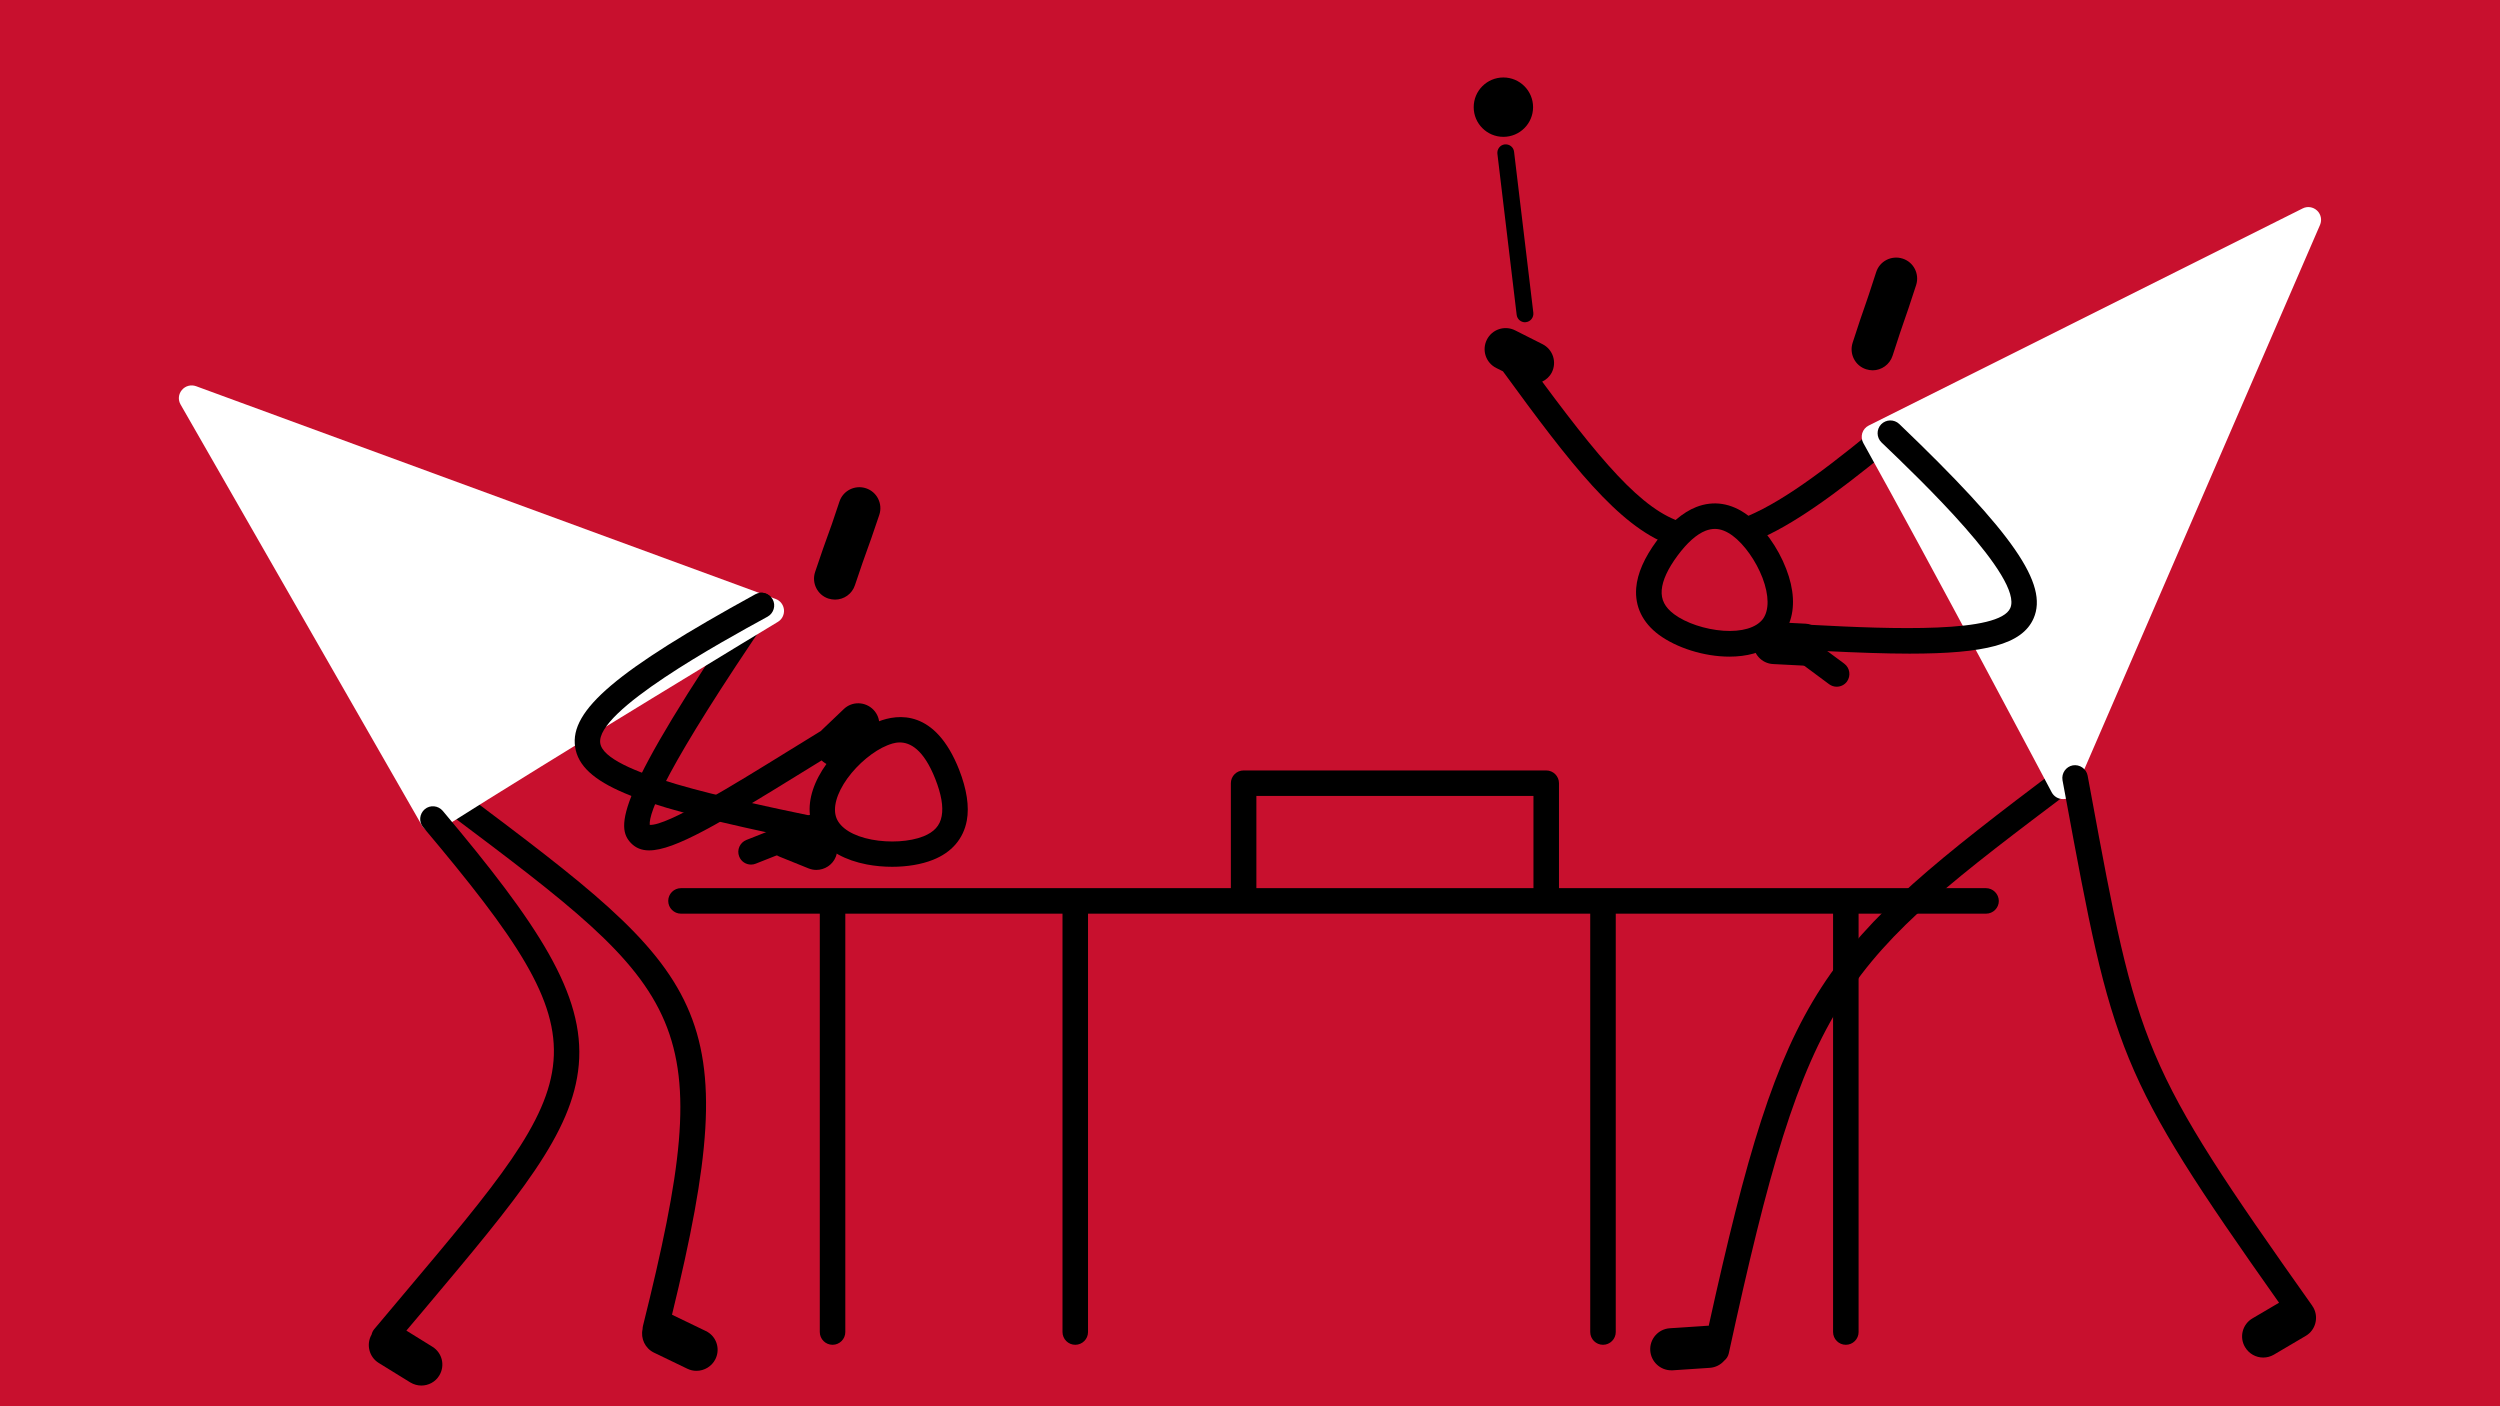 <?xml version="1.0" encoding="utf-8"?>
<!-- Generator: Adobe Illustrator 26.5.0, SVG Export Plug-In . SVG Version: 6.00 Build 0)  -->
<svg version="1.1" id="Layer_1" xmlns="http://www.w3.org/2000/svg" xmlns:xlink="http://www.w3.org/1999/xlink" x="0px" y="0px"
	 viewBox="0 0 1920 1080" style="enable-background:new 0 0 1920 1080;" xml:space="preserve">
<style type="text/css">
	.st0{fill:#C8102E;}
	.st1{fill:#FFFFFF;}
</style>
<rect class="st0" width="1920" height="1080"/>
<g>
	<path d="M542,1022.2l-25.7-12.4c-0.1,0-0.1,0-0.2-0.1c57.8-237,26.3-260.9-160.4-401.1l-10.9-8.2c-4.3-3.2-10.5-2.4-13.7,1.9
		c-3.2,4.3-2.4,10.5,1.9,13.7l10.9,8.2c185.2,139.1,209,157,149.9,394.1c-0.2,0.9-0.3,1.7-0.3,2.5c-1.6,7.1,1.9,14.7,8.7,18
		l25.7,12.4c2.3,1.1,4.6,1.6,7,1.6c6,0,11.8-3.4,14.6-9.1C553.4,1035.7,550.1,1026,542,1022.2z"/>
	<path d="M641.3,460.5c-1.7,0-3.4-0.3-5.1-0.8c-8.5-2.8-13-12-10.2-20.4c5.4-16.2,7.5-21.8,9.5-27.4c2-5.4,4-10.9,9.2-26.7
		c2.8-8.5,12-13,20.4-10.2c8.5,2.8,13,12,10.2,20.4c-5.4,16.2-7.5,21.8-9.5,27.4c-2,5.4-3.9,10.9-9.2,26.6
		C654.4,456.2,648.1,460.5,641.3,460.5z"/>
	<path d="M1438.2,284.4c-1.6,0-3.3-0.3-5-0.8c-8.5-2.7-13.1-11.8-10.4-20.3c5.3-16.3,7.2-21.9,9.2-27.5c1.9-5.5,3.8-10.9,8.9-26.8
		c2.7-8.5,11.8-13.1,20.3-10.4c8.5,2.7,13.1,11.8,10.4,20.3c-5.3,16.3-7.2,21.9-9.2,27.5c-1.9,5.5-3.8,10.9-8.9,26.8
		C1451.3,280,1445,284.4,1438.2,284.4z"/>
	<path d="M1595,591.6c-3.3-4.3-9.4-5.2-13.7-1.9c-185.5,139.8-211.2,166.7-269,428.5c-0.5,0-0.9-0.1-1.4,0l-28.5,1.9
		c-8.9,0.6-15.6,8.3-15,17.2c0.6,8.5,7.7,15.1,16.1,15.1c0.4,0,0.7,0,1.1,0l28.5-1.9c4.5-0.3,8.4-2.4,11.1-5.5
		c1.7-1.4,3-3.3,3.5-5.6c60.9-279.8,84.2-297.4,265.3-433.9C1597.4,602.1,1598.2,595.9,1595,591.6z"/>
	<path d="M736.6,591.1c-18.3-46.3-46.8-43-62.2-36.9c-14,5.5-29.1,17.8-39.4,32.1c-9.9,13.7-14.3,27.3-13,39.5l-48.8,19.3
		c-5,2-7.5,7.7-5.5,12.7c1.5,3.9,5.2,6.2,9.1,6.2c1.2,0,2.4-0.2,3.6-0.7l48.8-19.3c7.4,9.7,19.9,16.7,36.5,19.9
		c6.3,1.2,13,1.8,19.5,1.8c11.3,0,22.4-1.8,31.2-5.3c14.5-5.7,23.5-16.2,26.1-30.2C744.5,619.4,742.5,606.2,736.6,591.1z
		 M723.2,626.8c-1.3,7.3-5.8,12.2-14,15.5c-10.5,4.2-26.1,5.1-39.8,2.5c-14.1-2.7-23.9-8.7-27-16.5l0,0l0,0c-3-7.7,0-18.8,8.4-30.5
		c8.2-11.3,20.2-21.2,30.7-25.4c2.1-0.8,5.5-2.2,9.5-2.2c7.8,0,18.2,5,27.3,28C722.9,609.9,724.6,619.5,723.2,626.8z"/>
	<circle cx="1154.6" cy="82.3" r="22.8"/>
	<path d="M1525.2,682.1h-327.9v-80.6c0-5.4-4.4-9.8-9.8-9.8H955.1c-5.4,0-9.8,4.4-9.8,9.8v80.6H523c-5.4,0-9.8,4.4-9.8,9.8
		c0,5.4,4.4,9.8,9.8,9.8h106.6V1023c0,5.4,4.4,9.8,9.8,9.8s9.8-4.4,9.8-9.8V701.7H816V1023c0,5.4,4.4,9.8,9.8,9.8s9.8-4.4,9.8-9.8
		V701.7H955c0,0,0,0,0.1,0c0,0,0,0,0.1,0h232.3c0,0,0,0,0.1,0c0,0,0,0,0.1,0h33.6V1023c0,5.4,4.4,9.8,9.8,9.8s9.8-4.4,9.8-9.8V701.7
		h166.9V1023c0,5.4,4.4,9.8,9.8,9.8s9.8-4.4,9.8-9.8V701.7h97.9c5.4,0,9.8-4.4,9.8-9.8C1535,686.5,1530.6,682.1,1525.2,682.1z
		 M964.9,611.3h212.8v70.8H964.9V611.3z"/>
	<path d="M1416.4,509.7l-42.2-31.3c4.4-11.4,3.7-25.8-2.4-41.5c-6.3-16.5-17.7-32.3-29.7-41.3c-12.5-9.3-26.1-11.4-39.4-6.2
		c-10.4,4.1-20.5,12.8-30.2,25.8c-9.6,13-15,25.2-15.9,36.4c-1.1,14.2,4.9,26.6,17.4,35.9c13.4,9.9,34.5,16.8,54.2,16.8
		c13,0,25.3-3,34.4-10.1l42.2,31.3c1.8,1.3,3.8,1.9,5.8,1.9c3,0,6-1.4,7.9-4C1421.6,519,1420.7,512.9,1416.4,509.7z M1323.5,484.4
		c-13.9-1-28.7-5.9-37.8-12.7c-7.1-5.3-10.1-11.2-9.5-18.6s4.7-16.3,12.1-26.3s14.7-16.5,21.6-19.2c2.4-0.9,4.8-1.4,7.1-1.4
		c4.4,0,8.8,1.7,13.5,5.1c9.1,6.7,18.1,19.5,23.1,32.5c5.1,13.4,5.2,24.9,0.3,31.6C1348.8,482.1,1337.8,485.4,1323.5,484.4z"/>
	<path d="M670.8,545.1c-6.2-6.4-16.4-6.7-22.8-0.5l-17,16.2c-0.2,0.2-0.3,0.3-0.4,0.5c-8.7,5.3-17.2,10.6-25.5,15.7
		c-41.4,25.6-92.8,57.4-106.1,56.5c-0.8-9.2,11.8-43.1,93.7-163c3.1-4.5,1.9-10.6-2.6-13.6c-4.5-3.1-10.6-1.9-13.6,2.6
		c-104.6,153.2-103.5,175.8-91.9,188c3.6,3.7,8.1,5.6,13.9,5.6c19.6,0,54.1-20.7,116.9-59.5c5.1-3.1,10.3-6.4,15.6-9.6
		c3.1,3,7.1,4.6,11.2,4.6c4,0,8-1.5,11.2-4.5l17-16.2C676.8,561.7,677,551.5,670.8,545.1z"/>
	<g>
		<path d="M1184.4,293.1c3.1-1.5,5.7-3.8,7.4-7.1c4-8,0.8-17.7-7.2-21.7l-21-10.6c-8-4-17.7-0.8-21.7,7.2c-4,8-0.8,17.7,7.2,21.7
			l5.2,2.6c0.1,0.1,0.1,0.2,0.2,0.3c51.8,71.1,88.3,118.2,127.7,133c5-6.4,10.4-11.8,16.1-15.7
			C1266.9,396.6,1236.9,364.1,1184.4,293.1z"/>
		<path d="M1451.6,332.5c-3.4-4.2-9.6-4.8-13.8-1.4c-44.1,36.1-78.1,60.5-106.5,69.3c1.6,0.9,3.3,1.9,5,3.1c4.1,3,8.1,7.1,11.9,11.7
			c28.5-11.7,60.9-35.3,102.1-68.9C1454.4,342.8,1455,336.7,1451.6,332.5z"/>
	</g>
	<path d="M1171.2,247.5c-3.2,0-6-2.4-6.4-5.7L1150,118.1c-0.4-3.5,2.1-6.8,5.6-7.2c3.6-0.4,6.8,2.1,7.2,5.6l14.8,123.7
		c0.4,3.5-2.1,6.8-5.6,7.2C1171.7,247.5,1171.4,247.5,1171.2,247.5z"/>
	<path class="st1" d="M602.1,468.3c-0.4-3.8-2.8-7-6.4-8.3L150.6,296.6c-3.9-1.4-8.2-0.3-10.9,2.9c-2.7,3.2-3.1,7.6-1,11.2
		L324,633.9c1.3,2.3,3.5,4,6.1,4.6c0.8,0.2,1.6,0.3,2.4,0.3c1.8,0,3.7-0.5,5.2-1.5c89.1-56.5,258-158.7,259.7-159.7
		C600.6,475.7,602.4,472.1,602.1,468.3z"/>
	<path class="st1" d="M1431,340.2c51.4,92.2,143.8,266.5,144.7,268.3c1.7,3.2,5,5.2,8.7,5.2c0.1,0,0.3,0,0.4,0
		c3.8-0.1,7.1-2.4,8.6-5.9l188.4-435.1c1.6-3.8,0.7-8.2-2.3-11s-7.4-3.5-11.1-1.6l-333.2,166.7c-2.4,1.2-4.2,3.3-5,5.9
		C1429.5,335.1,1429.7,337.9,1431,340.2z"/>
	<path d="M632.8,636.9l-1.8-0.7c0-4.6-3.2-8.7-7.8-9.6c-63.2-13.2-158.8-33-162.2-55.8c-3.7-24.7,92.3-77.4,128.5-97.2
		c4.7-2.6,6.5-8.6,3.9-13.3c-2.6-4.7-8.6-6.5-13.3-3.9c-106.4,58.4-142.7,89.1-138.4,117.3c4.3,28.6,47.7,44,147.8,65.7
		c-1.8,7.6,2.1,15.7,9.6,18.7l21.8,8.8c2,0.8,4,1.2,6,1.2c6.4,0,12.5-3.8,15-10.1C645.1,649.6,641.1,640.2,632.8,636.9z"/>
	<path d="M444.5,817.8c4.8-54.2-31.4-108.2-104.5-195.1c-3.5-4.1-9.7-4.7-13.8-1.2c-4.1,3.5-4.7,9.7-1.2,13.8
		c143.6,170.5,128.5,188.3-15.5,359.2c-7.1,8.4-14.5,17.2-22.1,26.3c-1,1.2-1.7,2.7-2,4.1c-4.3,7.5-2,17.2,5.4,21.8l24.3,15
		c2.7,1.6,5.6,2.4,8.5,2.4c5.4,0,10.7-2.7,13.7-7.6c4.7-7.6,2.4-17.5-5.2-22.2l-20-12.4c4.2-5,8.4-10,12.5-14.8
		C398.8,918.9,439.8,870.3,444.5,817.8z"/>
	<path d="M1776.5,1003.9c-0.1-0.2-0.3-0.3-0.4-0.5s-0.2-0.4-0.3-0.6c-131.7-186-133.9-197.8-170.4-395.8l-2.1-11.3
		c-1-5.3-6.1-8.8-11.4-7.9c-5.3,1-8.8,6.1-7.9,11.4l2.1,11.3c36.4,197,39.5,213.5,164.2,390l-20.4,12c-7.7,4.5-10.3,14.4-5.7,22.1
		c3,5.1,8.4,8,13.9,8c2.8,0,5.6-0.7,8.2-2.2l24.6-14.5C1778.4,1021.5,1781,1011.6,1776.5,1003.9z"/>
	<path d="M1458.6,325.6c-3.9-3.7-10.1-3.6-13.9,0.3c-3.7,3.9-3.6,10.1,0.3,13.9c29.8,28.5,108.9,104.2,98.9,127.2
		c-8.4,19.2-89.5,16.3-152.7,12.9c-1.4-0.5-2.8-0.8-4.4-0.9l-23.4-1.2c-8.9-0.3-16.5,6.4-16.9,15.3s6.4,16.5,15.3,16.9l23.4,1.2
		c0.3,0,0.5,0,0.8,0c7.1,0,13.2-4.7,15.3-11.2c24.9,1.2,46.6,2,65.2,2c58,0,86.5-7,95.3-27.1
		C1573.3,448.6,1546.2,409.5,1458.6,325.6z"/>
</g>
</svg>
